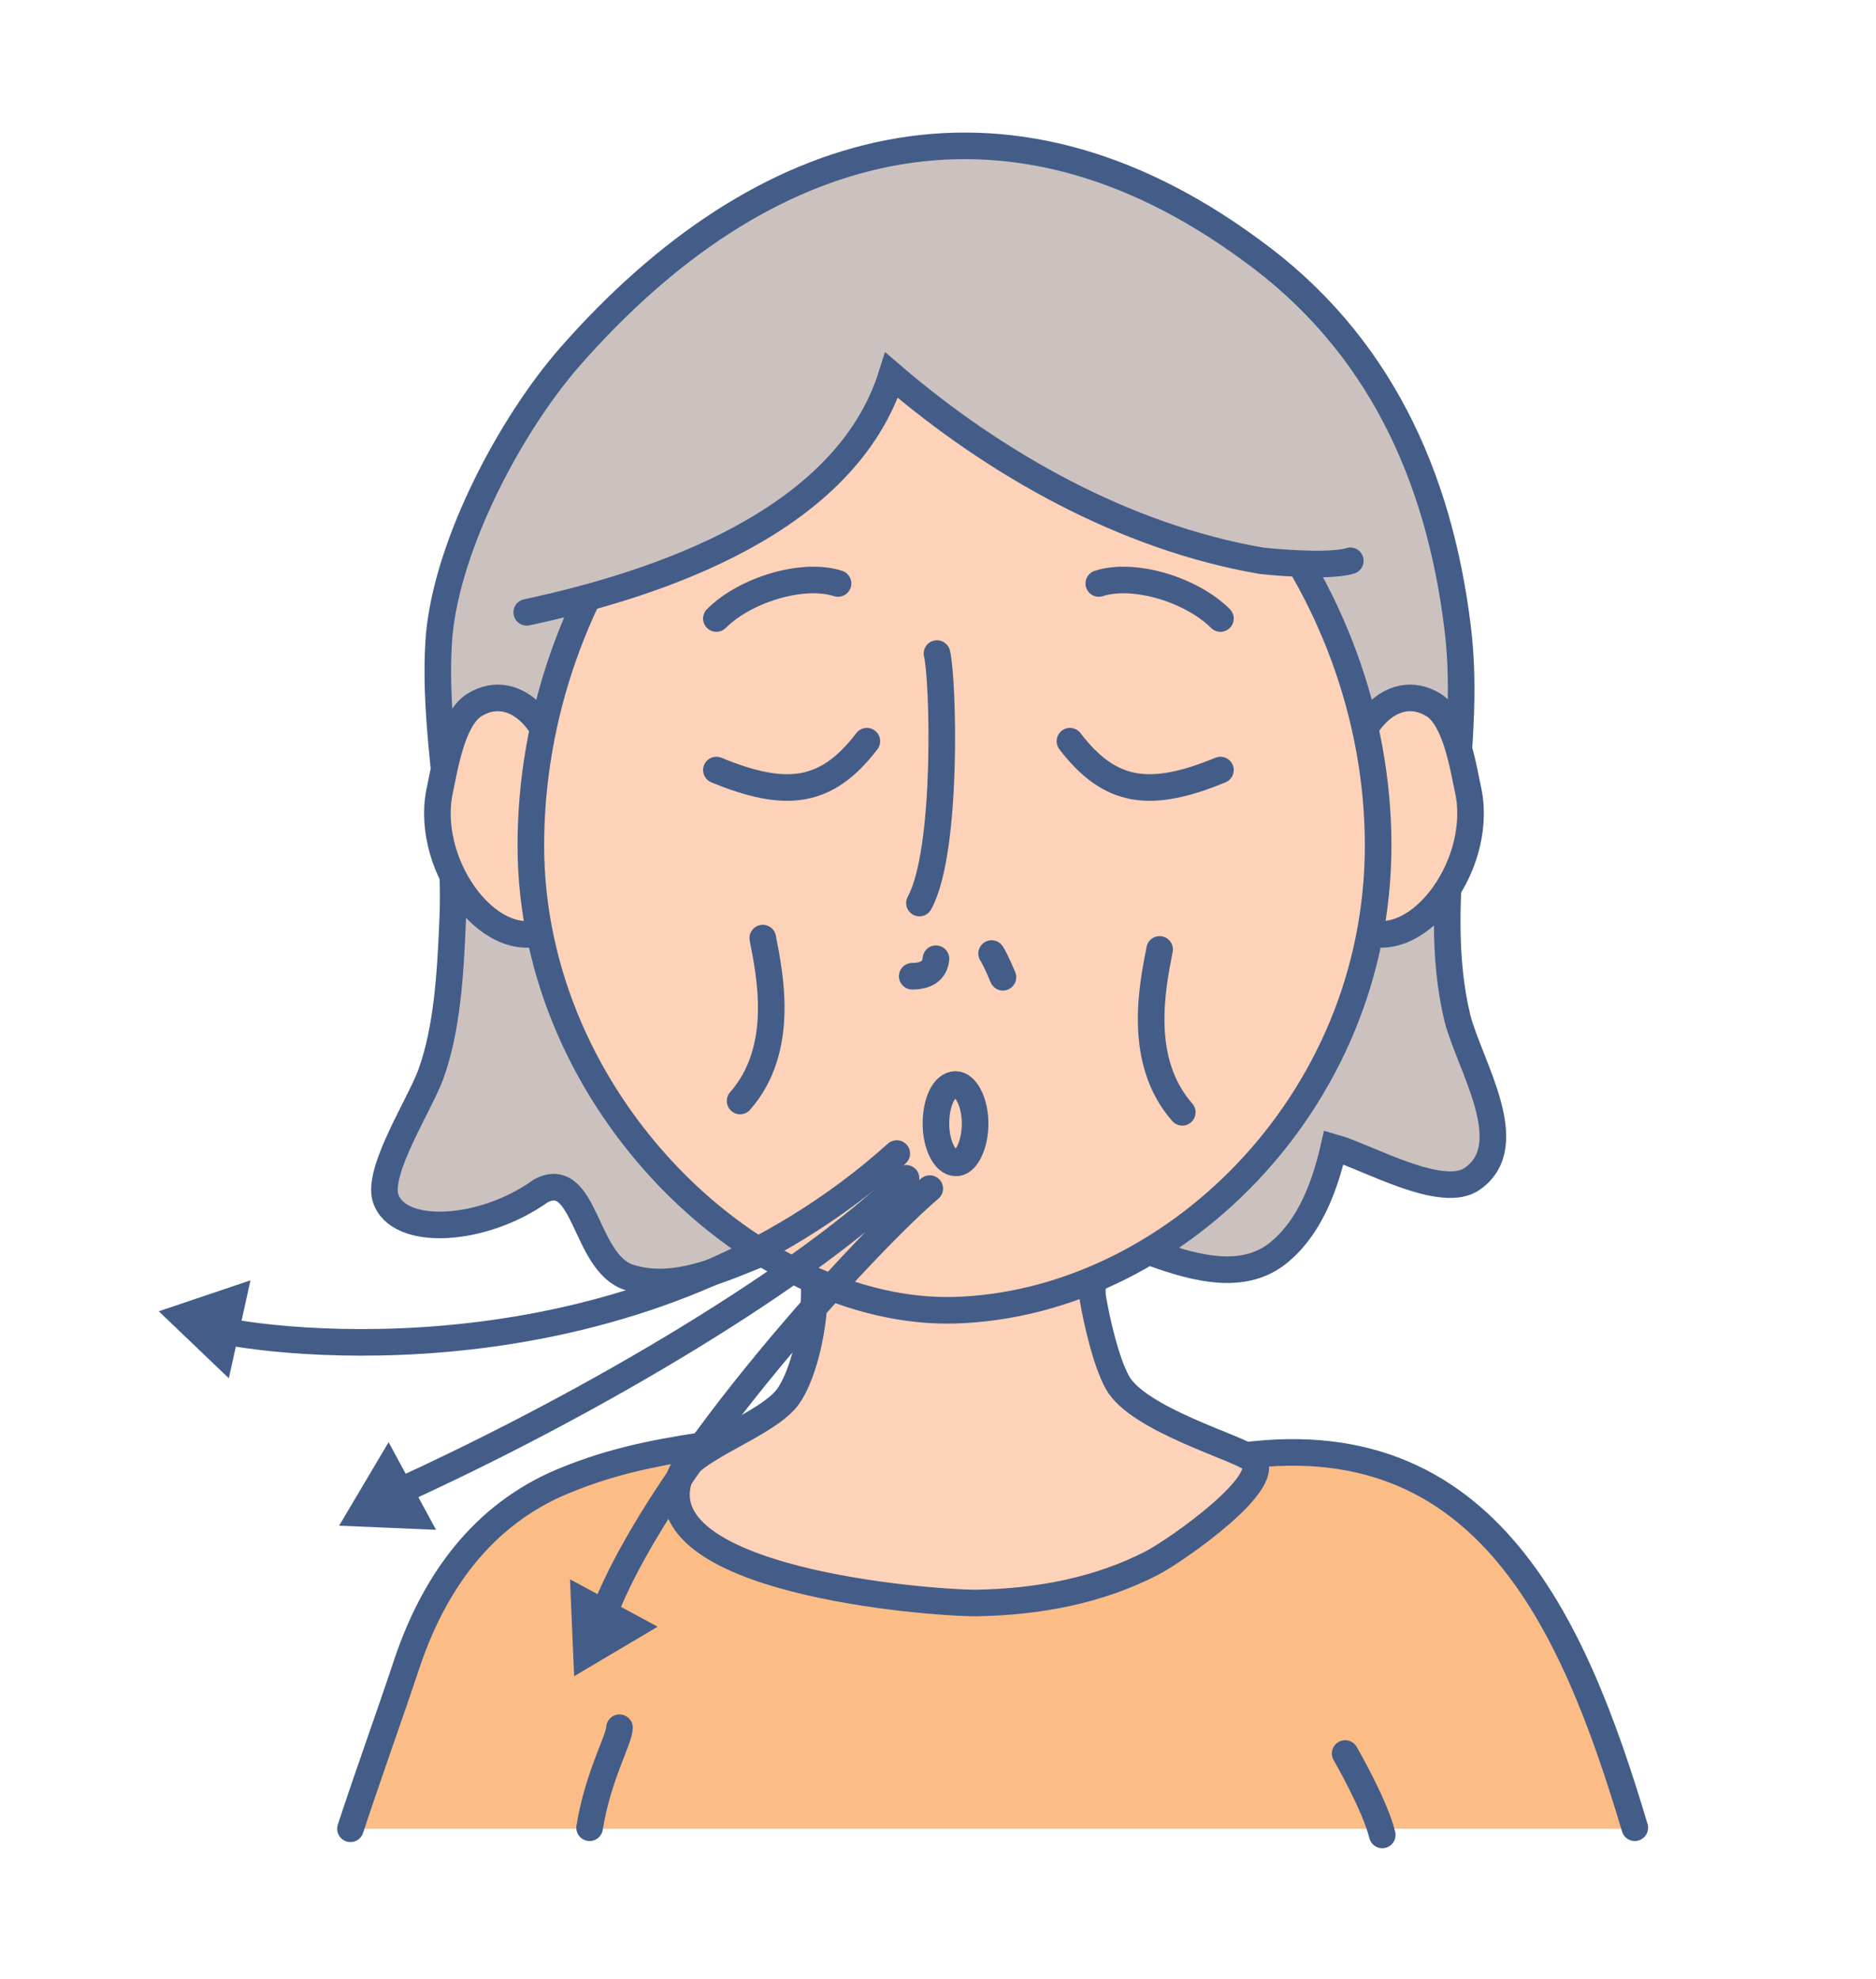 <?xml version="1.0" encoding="utf-8"?>
<!-- Generator: Adobe Illustrator 24.1.1, SVG Export Plug-In . SVG Version: 6.00 Build 0)  -->
<svg version="1.1" id="レイヤー_1" xmlns="http://www.w3.org/2000/svg" xmlns:xlink="http://www.w3.org/1999/xlink" x="0px"
	 y="0px" viewBox="0 0 182 192" style="enable-background:new 0 0 182 192;" xml:space="preserve">
<style type="text/css">
	.st0{fill:#FCBC86;}
	.st1{fill:none;stroke:#435D88;stroke-width:2.579;stroke-linecap:round;}
	.st2{fill:none;stroke:#435D88;stroke-width:2.579;stroke-linecap:round;stroke-linejoin:round;}
	.st3{fill:#FDD2B8;}
	.st4{fill:#CBC2C0;}
	.st5{fill:#435D88;}
</style>
<g id="レイヤー_2_1_">
</g>
<g id="レイヤー_1_1_">
	<g>
		<path class="st0" d="M118.2,141.6c-9.1-0.5-49.9-1.4-49.9-1.4c-5.3,0.8-9.6,1.7-14.4,3.8c-7.7,3.5-12,10.2-14.4,17.3
			c-1.9,5.7-3.8,10.9-5.5,16.1h124.6C152.6,157.2,143.8,136.9,118.2,141.6"/>
		<path class="st1" d="M158.6,177.3c-6-20.1-14.8-40.5-40.4-35.7c-9.1-0.5-49.9-1.4-49.9-1.4c-5.3,0.8-9.6,1.7-14.4,3.8
			c-7.7,3.5-12,10.2-14.4,17.3c-1.9,5.7-3.8,10.9-5.5,16.1"/>
		<path class="st2" d="M130.5,170.1c0,0,2.9,5,3.6,7.9 M60.1,167.6c0,1.1-2.1,4.7-2.9,9.7"/>
		<path class="st3" d="M77,119.1c3.5,2.7,1.8,13-0.5,16.3c-1.9,2.8-9.5,5.1-10.5,7.7c-3.9,10.2,23.9,12.4,28.7,12.4
			c6-0.1,11.9-1.2,17.1-3.9c2.3-1.2,12.2-8.1,9.6-10.1c-1.4-1.1-11-3.8-13-7.4c-1.1-2-2-5.9-2.4-8.3c-0.2-1.5,0.9-6.8,0.2-7.8
			c0-0.1-0.1-0.2-0.1-0.4c-5.3-0.3-10.6,0.1-15.9-0.1c-4.2-0.1-9-1.4-12.8,0.5L77,119.1z"/>
		<path class="st1" d="M77,119.1c3.5,2.7,1.8,13-0.5,16.3c-1.9,2.8-9.5,5.1-10.5,7.7c-3.9,10.2,23.9,12.4,28.7,12.4
			c6-0.1,11.9-1.2,17.1-3.9c2.3-1.2,12.2-8.1,9.6-10.1c-1.4-1.1-11-3.8-13-7.4c-1.1-2-2-5.9-2.4-8.3c-0.2-1.5,0.9-6.8,0.2-7.8
			c0-0.1-0.1-0.2-0.1-0.4c-5.3-0.3-10.6,0.1-15.9-0.1c-4.2-0.1-9-1.4-12.8,0.5L77,119.1z"/>
		<path class="st4" d="M52.5,115.5c4.3-2.2,4.2,7,8.5,8.4c4.6,1.5,9.4-1,13.8-2.7c8.6-3.3,17.2-2.8,26.7-2.8
			c6.1,0,16.6,8.4,22.8,2.9c2.9-2.5,4.3-6.5,5.1-10c3.2,0.9,10.6,5.2,13.5,3c4.6-3.3-0.3-10.9-1.5-15.5c-2.9-11.9,1.6-25.5,0-38
			c-1.8-14.6-7.6-27.6-20.1-36.6c-24-17.6-47.4-10.8-66,10.4c-5.7,6.5-11.9,18.1-12.7,27.1c-0.7,9.2,1.8,18.4,1.3,27.9
			c-0.2,4.7-0.5,10.2-2.1,14.6c-1.1,3-5.2,9.3-4.4,12C38.6,120,46.8,119.6,52.5,115.5z"/>
		<path class="st1" d="M52.5,115.5c4.3-2.2,4.2,7,8.5,8.4c4.6,1.5,9.4-1,13.8-2.7c8.6-3.3,17.2-2.8,26.7-2.8
			c6.1,0,16.6,8.4,22.8,2.9c2.9-2.5,4.3-6.5,5.1-10c3.2,0.9,10.6,5.2,13.5,3c4.6-3.3-0.3-10.9-1.5-15.5c-2.9-11.9,1.6-25.5,0-38
			c-1.8-14.6-7.6-27.6-20.1-36.6c-24-17.6-47.4-10.8-66,10.4c-5.7,6.5-11.9,18.1-12.7,27.1c-0.7,9.2,1.8,18.4,1.3,27.9
			c-0.2,4.7-0.5,10.2-2.1,14.6c-1.1,3-5.2,9.3-4.4,12C38.6,120,46.8,119.6,52.5,115.5z"/>
		<path class="st3" d="M53.8,74.8c0.2-3.8-3.6-9-7.8-6.4c-2.2,1.4-2.9,6.3-3.4,8.6c-1.3,7.3,5.3,15.9,10.7,13.1L53.8,74.8z"/>
		<path class="st1" d="M53.8,74.8c0.2-3.8-3.6-9-7.8-6.4c-2.2,1.4-2.9,6.3-3.4,8.6c-1.3,7.3,5.3,15.9,10.7,13.1L53.8,74.8z"/>
		<path class="st3" d="M131.3,74.8c-0.2-3.8,3.6-9,7.8-6.4c2.2,1.4,2.9,6.3,3.4,8.6c1.3,7.3-5.3,15.9-10.7,13.1L131.3,74.8z"/>
		<path class="st1" d="M131.3,74.8c-0.2-3.8,3.6-9,7.8-6.4c2.2,1.4,2.9,6.3,3.4,8.6c1.3,7.3-5.3,15.9-10.7,13.1L131.3,74.8z"/>
		<path class="st3" d="M133.7,82c0-25.2-18.9-49.2-41.6-49.2S51.5,56.8,51.5,82s22,45.6,41.1,45.1C113.4,126.5,133.7,107.2,133.7,82
			z"/>
		<path class="st1" d="M133.7,82c0-25.2-18.9-49.2-41.6-49.2S51.5,56.8,51.5,82s22,45.6,41.1,45.1C113.4,126.5,133.7,107.2,133.7,82
			z"/>
		<path class="st1" d="M96.2,92.5c0.4,0.6,1.1,2.3,1.1,2.3 M88.5,94.7c1.3,0,2.2-0.5,2.3-1.7 M90.9,63.4c0.6,2.3,1.1,19.1-1.7,24.2
			 M118.4,74.7c-6.8,2.8-10.7,2.3-14.6-2.8 M118.4,60c-2.8-2.8-8.4-4.5-11.8-3.4 M69.5,74.7c6.8,2.8,10.7,2.3,14.6-2.8 M69.5,60
			c2.8-2.8,8.4-4.5,11.8-3.4"/>
		<path class="st4" d="M51.1,59.4c12.6-2.7,30.9-8.7,35.4-23c9.9,8.5,22.5,15.7,35.9,18c23.7,4.1-0.2-19.8-8-24
			c-11.6-6.3-32.5-12.5-44.1-3.3c-11,8.7-12.1,19.2-17.6,30.2L51.1,59.4"/>
		<path class="st1" d="M21.1,129c7.9,1.7,41.4,4.9,65.9-17.1 M51.1,59.4c12.6-2.7,30.9-8.7,35.4-23c9.9,8.5,22.5,15.7,35.9,18
			c0,0,6.4,0.7,8.6,0"/>
		<polyline class="st5" points="24.3,124.2 22.2,133.7 15.4,127.2 24.3,124.2 		"/>
		<polyline class="st5" points="42.3,148.4 37.7,139.9 32.9,148 42.3,148.4 		"/>
		<polyline class="st5" points="63.8,157.8 55.3,153.2 55.7,162.6 63.8,157.8 		"/>
		<path class="st1" d="M112.5,92.1c-0.7,3.6-2.2,10.8,2.2,15.8 M74,91c0.7,3.6,2.2,10.8-2.2,15.8 M38,145
			c20.1-9.1,40.7-21.6,49.9-30.7 M58.6,156.5c5.8-14.9,25.9-36.4,31.6-41.2 M94.6,109c0-2.1-0.9-3.8-1.9-3.8c-1.1,0-1.9,1.7-1.9,3.8
			c0,2.1,0.9,3.8,1.9,3.8C93.7,112.9,94.6,111.1,94.6,109z"/>
	</g>
</g>
<g id="レイヤー_3">
</g>
<g id="レイヤー_3_1_">
</g>
</svg>
